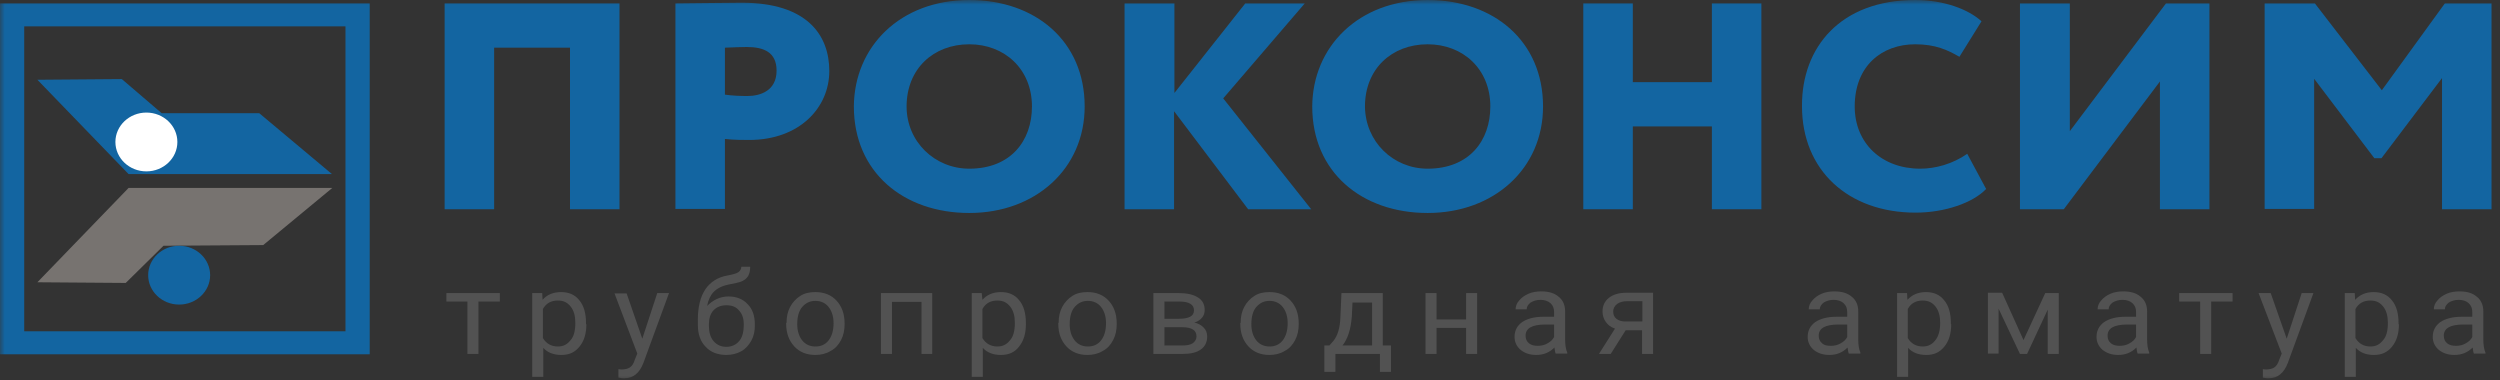 <?xml version="1.0" encoding="UTF-8"?> <svg xmlns="http://www.w3.org/2000/svg" width="263" height="40" viewBox="0 0 263 40"><rect x="0" y="0" width="263" height="40" fill="#333333" stroke="none"/><g clip-path="url(#clip0_8680_2184)"><mask id="mask0_8680_2184" style="mask-type:luminance" maskUnits="userSpaceOnUse" x="0" y="0" width="263" height="40"><path d="M263 0H0V40H263V0Z" fill="white"></path></mask><g mask="url(#mask0_8680_2184)"><path fill-rule="evenodd" clip-rule="evenodd" d="M34.921 18.313L27.277 11.912H17.011L12.815 8.32L3.934 8.391L13.526 18.313H34.921Z" fill="#1365A1"></path><path fill-rule="evenodd" clip-rule="evenodd" d="M34.958 19.771L27.69 25.782L17.198 25.853L13.227 29.765L3.934 29.694L13.526 19.771H34.958Z" fill="#777370"></path><path fill-rule="evenodd" clip-rule="evenodd" d="M15.4 18.029C13.601 18.029 12.14 16.643 12.14 14.936C12.14 13.229 13.601 11.842 15.4 11.842C17.198 11.842 18.66 13.229 18.66 14.936C18.66 16.643 17.198 18.029 15.4 18.029Z" fill="white"></path><path fill-rule="evenodd" clip-rule="evenodd" d="M18.847 32.041C17.048 32.041 15.587 30.655 15.587 28.948C15.587 27.241 17.048 25.854 18.847 25.854C20.645 25.854 22.107 27.241 22.107 28.948C22.107 30.655 20.645 32.041 18.847 32.041Z" fill="#1365A1"></path><path d="M36.345 2.774V34.852H2.548V2.774H36.345ZM38.893 0.355H0V37.27H38.893V0.355Z" fill="#1365A1"></path><path d="M59.964 5.014H51.983V22.013H46.775V0.355H65.172V22.013H59.964V5.014Z" fill="#1365A1"></path><path d="M71.055 22.014V0.356C72.329 0.356 76.263 0.285 78.024 0.285C84.956 0.285 87.242 3.735 87.242 7.469C87.242 11.345 84.094 14.724 78.811 14.724C78.324 14.724 77.087 14.724 76.263 14.617V21.979H71.055V22.014ZM76.263 5.015V9.958C77.013 10.065 77.874 10.101 78.624 10.101C80.01 10.101 81.696 9.532 81.696 7.433C81.696 5.513 80.385 4.944 78.549 4.944C77.874 4.944 77.35 4.979 76.263 5.015Z" fill="#1365A1"></path><path d="M101.967 0C108.899 0 114.107 4.303 114.107 11.202C114.107 17.746 108.936 22.405 101.967 22.405C95.036 22.405 89.827 18.102 89.827 11.202C89.865 4.908 94.698 0 101.967 0ZM101.967 17.746C106.314 17.746 108.562 14.83 108.562 11.202C108.562 7.255 105.677 4.659 101.967 4.659C98.183 4.659 95.373 7.255 95.373 11.202C95.373 14.901 98.333 17.746 101.967 17.746Z" fill="#1365A1"></path><path d="M118.341 0.355H123.549V9.78L131.005 0.355H137.263L128.682 10.349L137.937 22.013H131.305L123.512 11.7V22.013H118.304V0.355H118.341Z" fill="#1365A1"></path><path d="M150.188 0C157.12 0 162.328 4.303 162.328 11.202C162.328 17.746 157.157 22.405 150.188 22.405C143.257 22.405 138.048 18.102 138.048 11.202C138.086 4.908 142.92 0 150.188 0ZM150.188 17.746C154.534 17.746 156.783 14.83 156.783 11.202C156.783 7.255 153.898 4.659 150.188 4.659C146.404 4.659 143.594 7.255 143.594 11.202C143.631 14.901 146.554 17.746 150.188 17.746Z" fill="#1365A1"></path><path d="M180.089 13.3H171.771V22.013H166.563V0.355H171.771V8.642H180.089V0.355H185.297V22.013H180.089V13.3Z" fill="#1365A1"></path><path d="M208.941 19.88C207.554 21.338 204.594 22.369 201.521 22.369C194.44 22.369 189.569 17.924 189.569 11.167C189.532 4.979 193.616 0 201.484 0C204.519 0 207.105 0.996 208.454 2.24L206.13 5.975C204.894 5.263 203.62 4.659 201.484 4.659C197.962 4.659 195.115 6.935 195.115 11.202C195.115 15.043 197.925 17.746 202.009 17.746C203.62 17.746 205.418 17.248 206.954 16.181L208.941 19.88Z" fill="#1365A1"></path><path d="M212.5 22.013V0.355H217.745V13.798L227.861 0.355H232.433V22.013H227.225V8.57L217.108 22.013H212.5Z" fill="#1365A1"></path><path d="M238.278 0.355H243.524L250.568 9.495L257.2 0.355H262.109V22.013H256.9V8.215L250.53 16.643H249.781L243.449 8.286V21.978H238.241V0.355H238.278Z" fill="#1365A1"></path><path d="M52.582 31.721H50.334V37.233H49.173V31.721H46.962V30.832H52.582V31.721Z" fill="#525252"></path><path d="M61.687 34.105C61.687 35.065 61.462 35.848 60.975 36.452C60.488 37.057 59.888 37.341 59.064 37.341C58.239 37.341 57.602 37.092 57.153 36.594V39.653H55.991V30.833H57.04L57.078 31.544C57.528 31.011 58.202 30.727 59.026 30.727C59.851 30.727 60.488 31.011 60.937 31.58C61.424 32.149 61.649 32.967 61.649 33.998V34.105H61.687ZM60.525 33.963C60.525 33.252 60.375 32.683 60.038 32.256C59.701 31.829 59.289 31.616 58.689 31.616C57.977 31.616 57.453 31.9 57.115 32.505V35.563C57.453 36.132 57.977 36.452 58.689 36.452C59.251 36.452 59.663 36.239 60 35.812C60.375 35.421 60.525 34.781 60.525 33.963Z" fill="#525252"></path><path d="M67.57 35.633L69.143 30.832H70.38L67.682 38.194C67.27 39.261 66.596 39.794 65.696 39.794H65.472L65.059 39.723V38.834L65.359 38.869C65.734 38.869 66.071 38.798 66.258 38.656C66.483 38.514 66.67 38.229 66.783 37.838L67.045 37.198L64.647 30.868H65.921L67.57 35.633Z" fill="#525252"></path><path d="M76.637 31.188C77.498 31.188 78.173 31.473 78.66 32.006C79.185 32.54 79.409 33.251 79.409 34.14V34.247C79.409 34.851 79.297 35.385 79.035 35.847C78.772 36.309 78.435 36.7 77.986 36.949C77.536 37.198 77.011 37.34 76.412 37.34C75.513 37.34 74.763 37.056 74.239 36.487C73.677 35.918 73.414 35.136 73.414 34.175V33.642C73.414 32.291 73.677 31.224 74.201 30.441C74.726 29.659 75.513 29.161 76.524 28.983C77.086 28.877 77.498 28.77 77.686 28.628C77.873 28.485 77.986 28.308 77.986 28.059H78.922C78.922 28.556 78.81 28.948 78.585 29.197C78.36 29.481 77.986 29.659 77.461 29.766L76.599 29.944C75.925 30.086 75.4 30.37 75.063 30.726C74.726 31.081 74.501 31.579 74.388 32.184C75.025 31.544 75.775 31.188 76.637 31.188ZM76.412 32.113C75.85 32.113 75.4 32.291 75.063 32.646C74.726 33.002 74.576 33.5 74.576 34.14V34.247C74.576 34.922 74.726 35.491 75.063 35.882C75.4 36.274 75.85 36.487 76.412 36.487C76.974 36.487 77.424 36.274 77.761 35.882C78.098 35.491 78.248 34.887 78.248 34.14C78.248 33.535 78.098 33.037 77.761 32.682C77.461 32.291 77.011 32.113 76.412 32.113Z" fill="#525252"></path><path d="M82.745 33.963C82.745 33.323 82.857 32.789 83.12 32.291C83.382 31.794 83.757 31.402 84.206 31.118C84.656 30.833 85.18 30.727 85.78 30.727C86.679 30.727 87.428 31.011 87.991 31.616C88.553 32.22 88.852 33.003 88.852 34.034V34.105C88.852 34.71 88.74 35.279 88.478 35.776C88.215 36.274 87.878 36.666 87.391 36.914C86.942 37.199 86.379 37.341 85.78 37.341C84.881 37.341 84.131 37.057 83.569 36.452C83.007 35.848 82.707 35.065 82.707 34.069V33.963H82.745ZM83.869 34.105C83.869 34.816 84.056 35.385 84.394 35.812C84.731 36.239 85.218 36.452 85.78 36.452C86.379 36.452 86.829 36.239 87.166 35.812C87.504 35.385 87.691 34.781 87.691 33.998C87.691 33.287 87.504 32.718 87.166 32.291C86.829 31.865 86.342 31.651 85.78 31.651C85.218 31.651 84.768 31.865 84.394 32.291C84.056 32.683 83.869 33.287 83.869 34.105Z" fill="#525252"></path><path d="M98.106 37.233H96.945V31.757H93.835V37.233H92.673V30.832H98.069V37.233H98.106Z" fill="#525252"></path><path d="M107.924 34.105C107.924 35.065 107.699 35.848 107.212 36.452C106.763 37.057 106.125 37.341 105.302 37.341C104.477 37.341 103.84 37.092 103.39 36.594V39.653H102.229V30.833H103.278L103.353 31.544C103.802 31.011 104.477 30.727 105.302 30.727C106.125 30.727 106.763 31.011 107.212 31.58C107.699 32.149 107.924 32.967 107.924 33.998V34.105ZM106.763 33.963C106.763 33.252 106.612 32.683 106.275 32.256C105.938 31.829 105.526 31.616 104.926 31.616C104.215 31.616 103.69 31.9 103.353 32.505V35.563C103.69 36.132 104.215 36.452 104.926 36.452C105.489 36.452 105.901 36.239 106.238 35.812C106.612 35.421 106.763 34.781 106.763 33.963Z" fill="#525252"></path><path d="M111.37 33.963C111.37 33.323 111.483 32.789 111.745 32.291C112.008 31.794 112.382 31.402 112.831 31.118C113.282 30.833 113.806 30.727 114.405 30.727C115.305 30.727 116.054 31.011 116.616 31.616C117.178 32.22 117.478 33.003 117.478 34.034V34.105C117.478 34.71 117.366 35.279 117.103 35.776C116.841 36.274 116.504 36.666 116.017 36.914C115.567 37.199 115.005 37.341 114.405 37.341C113.506 37.341 112.757 37.057 112.195 36.452C111.632 35.848 111.333 35.065 111.333 34.069V33.963H111.37ZM112.532 34.105C112.532 34.816 112.719 35.385 113.056 35.812C113.394 36.239 113.881 36.452 114.442 36.452C115.042 36.452 115.492 36.239 115.829 35.812C116.167 35.385 116.354 34.781 116.354 33.998C116.354 33.287 116.167 32.718 115.829 32.291C115.492 31.865 115.005 31.651 114.442 31.651C113.881 31.651 113.431 31.865 113.056 32.291C112.719 32.683 112.532 33.287 112.532 34.105Z" fill="#525252"></path><path d="M121.338 37.233V30.832H123.96C124.859 30.832 125.534 30.974 126.021 31.294C126.508 31.579 126.733 32.041 126.733 32.61C126.733 32.895 126.658 33.179 126.471 33.393C126.284 33.642 126.021 33.819 125.646 33.926C126.058 34.033 126.396 34.211 126.621 34.459C126.883 34.708 126.995 35.029 126.995 35.42C126.995 35.989 126.77 36.451 126.321 36.771C125.871 37.091 125.234 37.233 124.41 37.233H121.338ZM122.499 33.535H123.998C125.085 33.535 125.609 33.25 125.609 32.646C125.609 32.041 125.085 31.721 124.073 31.721H122.499V33.535ZM122.499 34.424V36.344H124.41C124.896 36.344 125.234 36.273 125.496 36.095C125.721 35.917 125.871 35.704 125.871 35.384C125.871 34.744 125.384 34.424 124.372 34.424H122.499Z" fill="#525252"></path><path d="M130.518 33.963C130.518 33.323 130.63 32.789 130.892 32.291C131.154 31.794 131.529 31.402 131.979 31.118C132.428 30.833 132.953 30.727 133.552 30.727C134.452 30.727 135.201 31.011 135.763 31.616C136.325 32.22 136.624 33.003 136.624 34.034V34.105C136.624 34.71 136.512 35.279 136.25 35.776C135.988 36.274 135.651 36.666 135.163 36.914C134.714 37.199 134.151 37.341 133.552 37.341C132.653 37.341 131.904 37.057 131.341 36.452C130.78 35.848 130.48 35.065 130.48 34.069V33.963H130.518ZM131.642 34.105C131.642 34.816 131.829 35.385 132.166 35.812C132.503 36.239 132.991 36.452 133.552 36.452C134.151 36.452 134.602 36.239 134.939 35.812C135.276 35.385 135.463 34.781 135.463 33.998C135.463 33.287 135.276 32.718 134.939 32.291C134.602 31.865 134.114 31.651 133.552 31.651C132.991 31.651 132.54 31.865 132.166 32.291C131.829 32.683 131.642 33.287 131.642 34.105Z" fill="#525252"></path><path d="M139.847 36.344L140.259 35.882C140.709 35.349 140.972 34.495 141.009 33.393L141.121 30.832H145.468V36.344H146.33V39.118H145.168V37.233H140.484V39.118H139.323V36.344H139.847ZM141.234 36.344H144.343V31.828H142.283L142.208 33.357C142.096 34.637 141.795 35.633 141.234 36.344Z" fill="#525252"></path><path d="M155.396 37.233H154.235V34.495H151.125V37.233H149.964V30.832H151.125V33.606H154.235V30.832H155.396V37.233Z" fill="#525252"></path><path d="M163.677 37.233C163.602 37.091 163.565 36.878 163.527 36.558C163.003 37.091 162.366 37.34 161.617 37.34C160.942 37.34 160.418 37.162 159.968 36.807C159.555 36.451 159.331 35.989 159.331 35.455C159.331 34.78 159.593 34.282 160.118 33.891C160.642 33.535 161.392 33.322 162.366 33.322H163.49V32.824C163.49 32.432 163.377 32.148 163.115 31.899C162.891 31.686 162.515 31.543 162.066 31.543C161.654 31.543 161.317 31.65 161.017 31.828C160.755 32.041 160.605 32.255 160.605 32.539H159.443C159.443 32.219 159.555 31.899 159.818 31.614C160.043 31.33 160.38 31.081 160.792 30.903C161.204 30.725 161.654 30.654 162.141 30.654C162.928 30.654 163.527 30.832 163.977 31.223C164.427 31.579 164.651 32.112 164.651 32.752V35.704C164.651 36.273 164.726 36.771 164.876 37.091V37.198H163.677V37.233ZM161.766 36.38C162.141 36.38 162.478 36.309 162.778 36.131C163.115 35.953 163.34 35.74 163.49 35.455V34.139H162.59C161.166 34.139 160.492 34.531 160.492 35.313C160.492 35.669 160.605 35.918 160.867 36.131C161.092 36.309 161.392 36.38 161.766 36.38Z" fill="#525252"></path><path d="M173.905 30.832V37.234H172.744V34.744H171.02L169.447 37.234H168.21L169.896 34.567C169.447 34.424 169.147 34.175 168.923 33.855C168.697 33.535 168.585 33.18 168.585 32.753C168.585 32.184 168.809 31.686 169.26 31.33C169.709 30.975 170.346 30.797 171.095 30.797H173.905V30.832ZM169.709 32.788C169.709 33.108 169.821 33.357 170.046 33.535C170.272 33.713 170.571 33.82 170.946 33.82H172.781V31.686H171.133C170.721 31.686 170.384 31.793 170.121 31.971C169.821 32.219 169.709 32.468 169.709 32.788Z" fill="#525252"></path><path d="M194.514 37.233C194.439 37.091 194.402 36.878 194.364 36.558C193.84 37.091 193.202 37.34 192.454 37.34C191.779 37.34 191.254 37.162 190.804 36.807C190.392 36.451 190.168 35.989 190.168 35.455C190.168 34.78 190.43 34.282 190.954 33.891C191.479 33.535 192.228 33.322 193.202 33.322H194.327V32.824C194.327 32.432 194.214 32.148 193.952 31.899C193.728 31.686 193.352 31.543 192.903 31.543C192.491 31.543 192.153 31.65 191.854 31.828C191.591 32.041 191.442 32.255 191.442 32.539H190.28C190.28 32.219 190.392 31.899 190.655 31.614C190.879 31.33 191.217 31.081 191.629 30.903C192.041 30.725 192.491 30.654 192.978 30.654C193.765 30.654 194.364 30.832 194.813 31.223C195.264 31.579 195.488 32.112 195.488 32.752V35.704C195.488 36.273 195.563 36.771 195.713 37.091V37.198H194.514V37.233ZM192.603 36.38C192.978 36.38 193.315 36.309 193.614 36.131C193.952 35.953 194.177 35.74 194.327 35.455V34.139H193.427C192.003 34.139 191.329 34.531 191.329 35.313C191.329 35.669 191.442 35.918 191.704 36.131C191.891 36.309 192.191 36.38 192.603 36.38Z" fill="#525252"></path><path d="M205.268 34.105C205.268 35.065 205.044 35.848 204.556 36.452C204.069 37.057 203.47 37.341 202.646 37.341C201.821 37.341 201.184 37.092 200.735 36.594V39.653H199.573V30.833H200.622L200.66 31.544C201.147 31.011 201.783 30.727 202.608 30.727C203.433 30.727 204.069 31.011 204.519 31.58C205.006 32.149 205.231 32.967 205.231 33.998V34.105H205.268ZM204.107 33.963C204.107 33.252 203.957 32.683 203.62 32.256C203.282 31.829 202.87 31.616 202.271 31.616C201.559 31.616 201.035 31.9 200.698 32.505V35.563C201.035 36.132 201.559 36.452 202.271 36.452C202.833 36.452 203.245 36.239 203.583 35.812C203.92 35.421 204.107 34.781 204.107 33.963Z" fill="#525252"></path><path d="M212.873 35.776L215.159 30.832H216.583V37.234H215.421V32.575L213.248 37.234H212.499L210.25 32.468V37.198H209.127V30.797H210.626L212.873 35.776Z" fill="#525252"></path><path d="M224.902 37.233C224.827 37.091 224.789 36.878 224.752 36.558C224.228 37.091 223.59 37.34 222.841 37.34C222.166 37.34 221.642 37.162 221.192 36.807C220.78 36.451 220.555 35.989 220.555 35.455C220.555 34.78 220.818 34.282 221.342 33.891C221.867 33.535 222.616 33.322 223.59 33.322H224.714V32.824C224.714 32.432 224.602 32.148 224.34 31.899C224.115 31.686 223.74 31.543 223.291 31.543C222.879 31.543 222.541 31.65 222.241 31.828C221.979 32.041 221.829 32.255 221.829 32.539H220.668C220.668 32.219 220.78 31.899 221.042 31.614C221.267 31.33 221.605 31.081 222.017 30.903C222.429 30.725 222.879 30.654 223.366 30.654C224.153 30.654 224.752 30.832 225.201 31.223C225.651 31.579 225.876 32.112 225.876 32.752V35.704C225.876 36.273 225.951 36.771 226.101 37.091V37.198H224.902V37.233ZM222.991 36.38C223.366 36.38 223.703 36.309 224.002 36.131C224.34 35.953 224.565 35.74 224.714 35.455V34.139H223.815C222.391 34.139 221.717 34.531 221.717 35.313C221.717 35.669 221.829 35.918 222.092 36.131C222.316 36.309 222.616 36.38 222.991 36.38Z" fill="#525252"></path><path d="M234.868 31.721H232.619V37.233H231.458V31.721H229.248V30.832H234.868V31.721Z" fill="#525252"></path><path d="M240.563 35.633L242.137 30.832H243.373L240.675 38.194C240.263 39.261 239.589 39.794 238.69 39.794H238.465L238.052 39.723V38.834L238.352 38.869C238.727 38.869 239.064 38.798 239.252 38.656C239.476 38.514 239.663 38.229 239.777 37.838L240.039 37.198L237.603 30.832H238.877L240.563 35.633Z" fill="#525252"></path><path d="M252.366 34.105C252.366 35.065 252.141 35.848 251.654 36.452C251.167 37.057 250.568 37.341 249.743 37.341C248.918 37.341 248.282 37.092 247.832 36.594V39.653H246.671V30.833H247.72L247.758 31.544C248.244 31.011 248.881 30.727 249.706 30.727C250.53 30.727 251.167 31.011 251.616 31.58C252.104 32.149 252.328 32.967 252.328 33.998V34.105H252.366ZM251.204 33.963C251.204 33.252 251.054 32.683 250.717 32.256C250.38 31.829 249.968 31.616 249.369 31.616C248.656 31.616 248.132 31.9 247.795 32.505V35.563C248.132 36.132 248.656 36.452 249.369 36.452C249.93 36.452 250.343 36.239 250.68 35.812C251.054 35.421 251.204 34.781 251.204 33.963Z" fill="#525252"></path><path d="M260.272 37.233C260.197 37.091 260.16 36.878 260.122 36.558C259.597 37.091 258.961 37.34 258.211 37.34C257.537 37.34 257.012 37.162 256.562 36.807C256.15 36.451 255.926 35.989 255.926 35.455C255.926 34.78 256.188 34.282 256.712 33.891C257.237 33.535 257.986 33.322 258.961 33.322H260.085V32.824C260.085 32.432 259.972 32.148 259.709 31.899C259.485 31.686 259.11 31.543 258.661 31.543C258.248 31.543 257.911 31.65 257.612 31.828C257.35 32.041 257.2 32.255 257.2 32.539H256.038C256.038 32.219 256.15 31.899 256.413 31.614C256.637 31.33 256.974 31.081 257.387 30.903C257.799 30.725 258.248 30.654 258.736 30.654C259.522 30.654 260.122 30.832 260.572 31.223C261.021 31.579 261.246 32.112 261.246 32.752V35.704C261.246 36.273 261.321 36.771 261.471 37.091V37.198H260.272V37.233ZM258.361 36.38C258.736 36.38 259.073 36.309 259.372 36.131C259.709 35.953 259.935 35.74 260.085 35.455V34.139H259.185C257.761 34.139 257.087 34.531 257.087 35.313C257.087 35.669 257.2 35.918 257.462 36.131C257.687 36.309 257.986 36.38 258.361 36.38Z" fill="#525252"></path></g></g><defs><clipPath id="clip0_8680_2184"><rect width="263" height="40" fill="white"></rect></clipPath></defs></svg> 